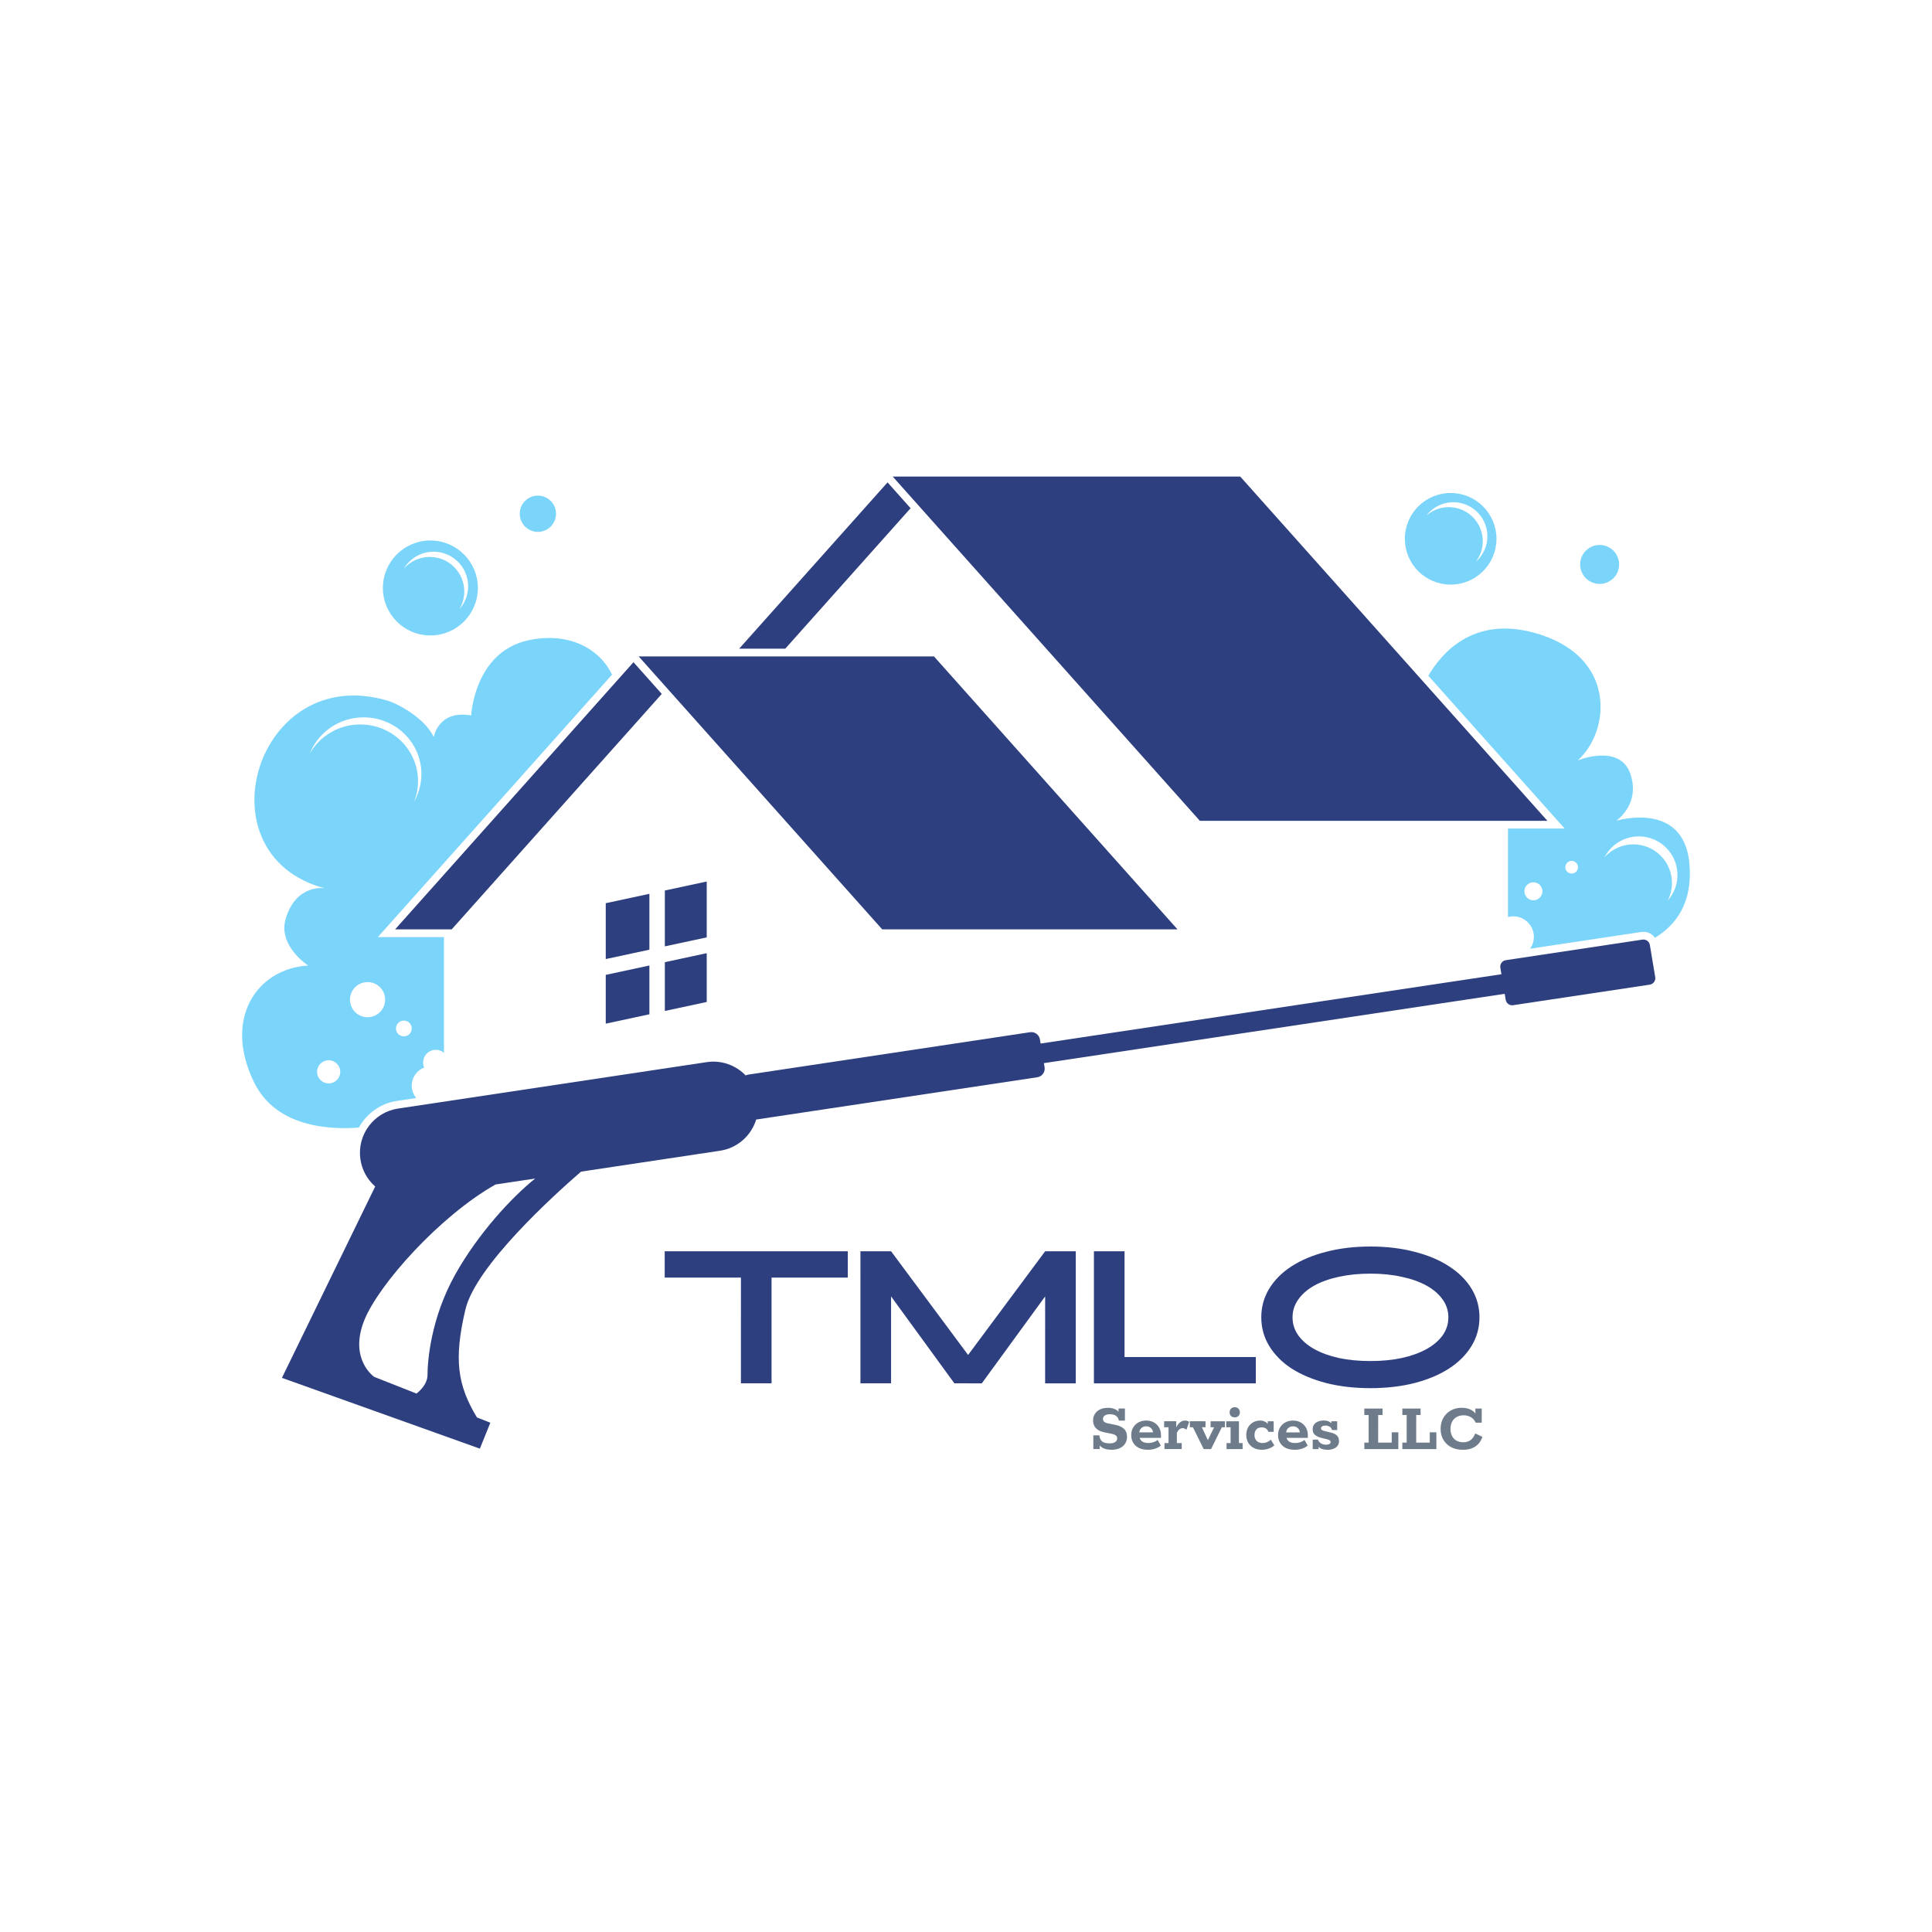 <?xml version="1.0" encoding="UTF-8"?> <svg xmlns="http://www.w3.org/2000/svg" width="500" height="500" viewBox="0 0 500 500" fill="none"><rect x="0" y="0" width="500" height="500" fill="#333333" stroke="none"/><g clip-path="url(#clip0_453_4)"><path d="M500 0H0V500H500V0Z" fill="white"></path><path d="M191.753 330.635L172.023 330.634L172.023 323.823L219.409 323.827L219.408 330.637L199.678 330.636L199.676 358.002L191.751 358.002L191.753 330.635ZM222.683 323.827L230.609 323.828L250.543 350.659L270.482 323.831L278.407 323.832L278.404 358.009L270.479 358.008L270.481 335.512L254.092 358.007L246.993 358.006L230.608 335.509L230.606 358.005L222.681 358.004L222.683 323.827ZM283.107 323.832L291.032 323.833L291.03 351.199L325.001 351.202L325 358.012L283.104 358.009L283.107 323.832ZM326.419 340.924C326.419 338.227 327.107 335.751 328.483 333.494C329.859 331.238 331.786 329.312 334.262 327.716C336.767 326.093 339.752 324.841 343.22 323.961C346.687 323.053 350.498 322.599 354.653 322.599C358.809 322.6 362.62 323.054 366.087 323.962C369.554 324.843 372.526 326.096 375.002 327.719C377.506 329.316 379.446 331.242 380.822 333.499C382.198 335.755 382.885 338.232 382.885 340.928C382.885 343.625 382.197 346.102 380.821 348.358C379.445 350.614 377.505 352.554 375 354.178C372.524 355.774 369.552 357.025 366.084 357.933C362.617 358.813 358.806 359.253 354.651 359.253C350.495 359.253 346.684 358.812 343.217 357.931C339.75 357.023 336.764 355.771 334.26 354.174C331.784 352.551 329.858 350.611 328.482 348.354C327.106 346.097 326.419 343.621 326.419 340.924ZM334.509 340.925C334.509 342.631 335.004 344.186 335.995 345.589C336.985 346.965 338.361 348.148 340.122 349.139C341.911 350.13 344.029 350.901 346.478 351.451C348.955 351.974 351.679 352.236 354.651 352.236C357.623 352.236 360.334 351.975 362.783 351.452C365.259 350.902 367.392 350.132 369.181 349.141C370.969 348.151 372.359 346.968 373.35 345.592C374.341 344.189 374.836 342.634 374.836 340.928C374.836 339.222 374.341 337.681 373.351 336.305C372.36 334.901 370.971 333.704 369.182 332.713C367.393 331.723 365.261 330.966 362.784 330.443C360.335 329.892 357.625 329.617 354.653 329.616C351.681 329.616 348.957 329.891 346.48 330.441C344.031 330.964 341.912 331.72 340.123 332.711C338.362 333.701 336.986 334.898 335.995 336.302C335.005 337.678 334.509 339.219 334.509 340.925Z" fill="#2E3F80"></path><path d="M287.71 375.198C286.834 375.198 286.102 375.06 285.514 374.783C284.938 374.495 284.488 374.069 284.164 373.505L284.596 373.721L284.596 375.017L282.958 375.017L282.958 371.471L284.524 371.471C284.584 372.155 284.806 372.671 285.19 373.019C285.586 373.367 286.246 373.542 287.17 373.542C287.866 373.542 288.364 373.416 288.664 373.164C288.976 372.912 289.132 372.612 289.132 372.264C289.132 371.952 289.018 371.7 288.79 371.508C288.562 371.316 288.184 371.166 287.656 371.058L285.712 370.661C284.824 370.481 284.128 370.133 283.624 369.617C283.132 369.089 282.886 368.423 282.886 367.619C282.886 366.995 283.036 366.437 283.336 365.945C283.636 365.453 284.074 365.063 284.65 364.775C285.226 364.487 285.922 364.344 286.738 364.344C287.494 364.344 288.136 364.476 288.664 364.74C289.204 365.004 289.618 365.412 289.906 365.964L289.474 365.964L289.474 364.524L291.13 364.524L291.13 367.656L289.546 367.656C289.486 367.164 289.264 366.768 288.88 366.468C288.496 366.156 287.944 366 287.224 366C286.816 366 286.474 366.06 286.198 366.18C285.934 366.288 285.742 366.437 285.622 366.629C285.502 366.809 285.442 367.007 285.442 367.223C285.442 367.511 285.544 367.751 285.748 367.943C285.952 368.136 286.3 368.28 286.792 368.376L288.736 368.772C289.684 368.976 290.41 369.324 290.914 369.816C291.418 370.296 291.67 370.974 291.67 371.85C291.67 372.498 291.514 373.074 291.202 373.578C290.89 374.082 290.434 374.478 289.834 374.766C289.246 375.054 288.538 375.198 287.71 375.198ZM297.076 375.198C296.152 375.198 295.366 375.036 294.719 374.712C294.071 374.376 293.579 373.92 293.243 373.344C292.919 372.768 292.757 372.12 292.757 371.4C292.757 370.692 292.913 370.056 293.225 369.492C293.549 368.928 293.999 368.478 294.575 368.142C295.163 367.806 295.853 367.638 296.645 367.638C297.425 367.638 298.097 367.806 298.661 368.143C299.237 368.479 299.681 368.929 299.993 369.493C300.305 370.057 300.461 370.693 300.461 371.401L300.461 372.121L293.927 372.12L293.927 370.698L298.391 370.699C298.391 370.447 298.319 370.201 298.175 369.96C298.031 369.72 297.827 369.522 297.563 369.366C297.311 369.21 296.993 369.132 296.609 369.132C296.237 369.132 295.919 369.216 295.655 369.384C295.391 369.54 295.187 369.75 295.043 370.014C294.911 370.266 294.845 370.542 294.845 370.842L294.845 371.4C294.845 372.036 295.037 372.54 295.421 372.912C295.817 373.272 296.411 373.452 297.203 373.452C297.671 373.452 298.115 373.38 298.535 373.237C298.955 373.093 299.309 372.895 299.597 372.643L300.425 374.119C300.041 374.443 299.549 374.707 298.948 374.911C298.36 375.103 297.736 375.198 297.076 375.198ZM301.366 375.019L301.366 373.471L302.41 373.471L302.41 369.367L301.276 369.367L301.276 367.819L304.408 367.819L304.408 369.979L304.246 369.763C304.558 369.031 304.918 368.497 305.326 368.161C305.746 367.813 306.19 367.639 306.658 367.639C307.066 367.639 307.432 367.747 307.756 367.963L307.054 370.015C306.886 369.871 306.718 369.769 306.55 369.709C306.394 369.637 306.238 369.601 306.082 369.601C305.758 369.601 305.464 369.709 305.2 369.925C304.948 370.141 304.738 370.441 304.57 370.825L304.57 373.471L305.83 373.471L305.83 375.019L301.366 375.019ZM311.515 375.02L308.725 369.367L307.933 369.367L307.934 367.819L311.984 367.82L311.983 369.368L311.047 369.368L312.973 373.526L312.199 373.526L314.215 369.368L313.297 369.368L313.298 367.82L317.006 367.82L317.005 369.368L316.213 369.368L313.423 375.02L311.515 375.02ZM317.432 375.02L317.432 373.472L318.476 373.472L318.476 369.368L317.342 369.368L317.343 367.82L320.637 367.82L320.636 373.472L321.59 373.472L321.59 375.02L317.432 375.02ZM319.557 366.812C319.137 366.812 318.807 366.692 318.567 366.452C318.339 366.212 318.225 365.9 318.225 365.516C318.225 365.12 318.339 364.802 318.567 364.562C318.807 364.31 319.137 364.184 319.557 364.184C319.965 364.184 320.283 364.31 320.511 364.562C320.751 364.802 320.871 365.12 320.871 365.516C320.871 365.9 320.751 366.212 320.511 366.452C320.283 366.692 319.965 366.812 319.557 366.812ZM326.602 375.201C325.774 375.201 325.054 375.039 324.442 374.715C323.83 374.379 323.356 373.923 323.02 373.346C322.696 372.758 322.534 372.098 322.534 371.366C322.534 370.67 322.678 370.04 322.966 369.476C323.266 368.912 323.686 368.469 324.226 368.145C324.766 367.809 325.396 367.641 326.116 367.641C326.476 367.641 326.818 367.701 327.142 367.821C327.466 367.941 327.736 368.115 327.952 368.343C328.168 368.571 328.288 368.835 328.312 369.135L328.096 369.153L328.096 367.821L329.626 367.821L329.626 370.557L328.258 370.557C327.982 369.789 327.4 369.405 326.512 369.405C325.9 369.405 325.438 369.591 325.126 369.963C324.814 370.335 324.658 370.815 324.658 371.403C324.658 371.991 324.838 372.483 325.198 372.879C325.558 373.263 326.092 373.455 326.8 373.455C327.184 373.455 327.562 373.377 327.934 373.221C328.306 373.053 328.624 372.843 328.888 372.591L329.788 374.049C329.416 374.409 328.936 374.691 328.348 374.895C327.772 375.099 327.19 375.201 326.602 375.201ZM335.08 375.201C334.156 375.201 333.37 375.039 332.722 374.715C332.074 374.379 331.582 373.923 331.247 373.347C330.923 372.771 330.761 372.123 330.761 371.403C330.761 370.695 330.917 370.059 331.229 369.495C331.553 368.931 332.003 368.481 332.579 368.145C333.167 367.809 333.857 367.641 334.649 367.641C335.429 367.641 336.101 367.81 336.665 368.146C337.241 368.482 337.685 368.932 337.997 369.496C338.309 370.06 338.465 370.696 338.465 371.404L338.465 372.124L331.931 372.123L331.931 370.701L336.395 370.702C336.395 370.45 336.323 370.204 336.179 369.964C336.035 369.724 335.831 369.526 335.567 369.369C335.315 369.213 334.997 369.135 334.613 369.135C334.241 369.135 333.923 369.219 333.659 369.387C333.395 369.543 333.191 369.753 333.047 370.017C332.915 370.269 332.849 370.545 332.849 370.845L332.849 371.403C332.849 372.039 333.041 372.543 333.425 372.915C333.821 373.275 334.415 373.455 335.207 373.455C335.675 373.455 336.119 373.384 336.539 373.24C336.959 373.096 337.313 372.898 337.601 372.646L338.428 374.122C338.044 374.446 337.552 374.71 336.952 374.914C336.364 375.106 335.74 375.201 335.08 375.201ZM343.635 375.202C342.771 375.202 342.129 375.064 341.709 374.788C341.289 374.512 341.008 374.158 340.864 373.726L341.26 373.582L341.259 375.022L339.729 375.022L339.73 372.574L341.08 372.574C341.176 372.85 341.326 373.09 341.53 373.294C341.734 373.486 341.98 373.636 342.268 373.744C342.556 373.84 342.856 373.888 343.168 373.888C343.576 373.888 343.876 373.822 344.068 373.69C344.272 373.558 344.374 373.39 344.374 373.186C344.374 373.042 344.314 372.916 344.194 372.808C344.074 372.688 343.828 372.58 343.456 372.484L341.836 372.088C341.188 371.908 340.672 371.65 340.288 371.314C339.904 370.978 339.712 370.51 339.712 369.91C339.712 369.43 339.832 369.022 340.072 368.686C340.324 368.338 340.666 368.074 341.098 367.894C341.542 367.714 342.034 367.624 342.574 367.624C343.258 367.624 343.786 367.756 344.158 368.02C344.542 368.272 344.794 368.602 344.914 369.01L344.536 369.028L344.536 367.822L346.066 367.822L346.066 370.09L344.716 370.09C344.668 369.838 344.566 369.628 344.41 369.46C344.254 369.292 344.056 369.166 343.816 369.082C343.576 368.986 343.33 368.938 343.078 368.938C342.694 368.938 342.394 369.004 342.178 369.136C341.974 369.268 341.872 369.442 341.872 369.658C341.872 369.826 341.938 369.964 342.07 370.072C342.214 370.168 342.448 370.258 342.772 370.342L344.392 370.738C345.076 370.894 345.604 371.146 345.976 371.494C346.348 371.83 346.534 372.316 346.534 372.952C346.534 373.432 346.408 373.84 346.156 374.176C345.915 374.5 345.573 374.752 345.129 374.932C344.697 375.112 344.199 375.202 343.635 375.202ZM353.086 375.023L353.086 373.349L354.202 373.349L354.203 366.203L353.087 366.203L353.087 364.529L357.803 364.529L357.803 366.203L356.669 366.203L356.668 373.349L360.178 373.349L360.179 370.685L361.889 370.686L361.888 375.024L353.086 375.023ZM362.93 375.024L362.93 373.35L364.046 373.35L364.047 366.204L362.931 366.204L362.931 364.53L367.647 364.53L367.647 366.204L366.513 366.204L366.512 373.35L370.022 373.35L370.022 370.686L371.732 370.686L371.732 375.024L362.93 375.024ZM378.624 375.205C377.448 375.205 376.422 374.977 375.546 374.521C374.682 374.053 374.01 373.411 373.53 372.595C373.062 371.778 372.828 370.848 372.828 369.804C372.828 368.724 373.062 367.776 373.53 366.961C373.999 366.133 374.641 365.491 375.457 365.035C376.285 364.567 377.227 364.333 378.283 364.333C379.327 364.333 380.203 364.549 380.911 364.981C381.631 365.413 382.135 366.079 382.422 366.979L381.828 366.583L381.829 364.531L383.467 364.531L383.466 368.185L381.9 368.185C381.612 367.537 381.192 367.057 380.64 366.745C380.088 366.433 379.476 366.277 378.804 366.277C378.096 366.277 377.484 366.427 376.968 366.727C376.464 367.015 376.074 367.423 375.798 367.951C375.522 368.467 375.384 369.079 375.384 369.787C375.384 370.483 375.516 371.095 375.78 371.623C376.044 372.139 376.422 372.541 376.914 372.829C377.406 373.117 377.994 373.261 378.678 373.261C379.41 373.261 380.034 373.081 380.55 372.721C381.066 372.361 381.48 371.779 381.792 370.975L383.646 371.857C383.286 372.937 382.68 373.765 381.828 374.341C380.976 374.917 379.908 375.205 378.624 375.205Z" fill="#6E7B8B"></path><path d="M203.227 167.875L235.659 131.525L229.696 124.842L191.3 167.875H203.227Z" fill="#2E3F80"></path><path d="M400.46 212.422L320.978 123.34H231.036L310.518 212.422H400.46Z" fill="#2E3F80"></path><path d="M163.945 171.378L102.253 240.521H116.898L171.268 179.585L163.945 171.378Z" fill="#2E3F80"></path><path d="M241.705 169.875L304.737 240.521H228.318L165.285 169.875H241.705Z" fill="#2E3F80"></path><path d="M172.063 230.461V244.919L182.899 242.591V228.133L172.063 230.461ZM156.769 248.204L168.062 245.778V231.32L156.769 233.746V248.204ZM172.063 261.637L182.899 259.309V246.682L172.063 249.009V261.637ZM156.769 264.922L168.062 262.496V249.87L156.769 252.296V264.922Z" fill="#2E3F80"></path><path d="M437.221 223.488C435.746 207.036 418.253 212.422 418.253 212.422C418.253 212.422 424.64 208.198 421.93 200.263C419.22 192.327 408.329 196.779 408.329 196.779C416.793 189.231 418.64 169.489 396.769 163.682C381.122 159.528 373.006 169.103 369.653 174.891L404.924 214.422H390.264V237.346C390.706 237.227 391.162 237.143 391.642 237.143C394.582 237.143 396.966 239.527 396.966 242.467C396.966 243.607 396.601 244.658 395.991 245.524L424.768 241.195C424.954 241.167 425.137 241.153 425.319 241.153C426.543 241.153 427.629 241.755 428.302 242.692C433.619 239.495 438.141 233.751 437.221 223.488ZM396.847 232.993C395.56 232.993 394.516 231.949 394.516 230.662C394.516 229.375 395.56 228.331 396.847 228.331C398.134 228.331 399.178 229.375 399.178 230.662C399.178 231.949 398.134 232.993 396.847 232.993ZM406.743 226.076C405.837 226.076 405.103 225.342 405.103 224.436C405.103 223.53 405.837 222.796 406.743 222.796C407.649 222.796 408.383 223.53 408.383 224.436C408.383 225.342 407.649 226.076 406.743 226.076ZM431.593 233.089C432.299 231.719 432.705 230.168 432.705 228.52C432.705 222.997 428.228 218.52 422.705 218.52C419.731 218.52 417.068 219.826 415.236 221.887C416.896 218.664 420.249 216.456 424.124 216.456C429.647 216.456 434.124 220.933 434.124 226.456C434.124 229.005 433.163 231.323 431.593 233.089Z" fill="#7BD4FA"></path><path d="M106.559 280.977C106.559 278.835 107.89 277.013 109.767 276.269C109.599 275.873 109.506 275.438 109.506 274.981C109.506 273.159 110.983 271.682 112.805 271.682C113.605 271.682 114.328 271.978 114.899 272.451V242.52H97.789L158.397 174.592C155.327 168.121 147.467 163.405 136.762 165.7C122.74 168.706 121.932 185.165 121.932 185.165C113.436 183.62 112.26 190.729 112.255 190.762C110.094 186.024 103.229 182.186 100.184 181.295C66.32 171.377 51.392 221.203 83.997 229.875C83.997 229.875 76.612 228.665 73.933 237.811C71.882 244.813 79.739 249.87 79.739 249.87C66.384 250.703 57.675 263.747 65.803 280.198C71.469 291.665 85.121 292.411 92.877 291.811C94.863 288.233 98.411 285.565 102.723 284.916L107.716 284.165C107.003 283.292 106.559 282.192 106.559 280.977ZM85.06 280.392C83.403 280.392 82.06 279.049 82.06 277.392C82.06 275.735 83.403 274.392 85.06 274.392C86.717 274.392 88.06 275.735 88.06 277.392C88.06 279.048 86.716 280.392 85.06 280.392ZM80.174 195.025C82.339 189.543 87.753 185.649 94.108 185.649C102.366 185.649 109.06 192.213 109.06 200.31C109.06 202.897 108.371 205.324 107.171 207.434C107.819 205.792 108.189 204.015 108.189 202.148C108.189 194.051 101.495 187.487 93.237 187.487C87.618 187.488 82.729 190.532 80.174 195.025ZM95.124 263.257C92.612 263.257 90.576 261.221 90.576 258.709C90.576 256.197 92.612 254.161 95.124 254.161C97.636 254.161 99.672 256.197 99.672 258.709C99.672 261.221 97.636 263.257 95.124 263.257ZM104.519 268.206C103.392 268.206 102.479 267.293 102.479 266.166C102.479 265.039 103.392 264.126 104.519 264.126C105.646 264.126 106.559 265.039 106.559 266.166C106.559 267.293 105.645 268.206 104.519 268.206Z" fill="#7BD4FA"></path><path d="M111.382 139.875C104.594 139.875 99.092 145.378 99.092 152.165C99.092 158.953 104.594 164.455 111.382 164.455C118.17 164.455 123.672 158.952 123.672 152.165C123.673 145.378 118.17 139.875 111.382 139.875ZM118.87 157.691C119.681 156.344 120.156 154.772 120.156 153.086C120.156 148.142 116.148 144.134 111.204 144.134C108.553 144.134 106.178 145.294 104.539 147.125C106.105 144.524 108.947 142.779 112.204 142.779C117.148 142.779 121.156 146.787 121.156 151.731C121.156 154.023 120.287 156.107 118.87 157.691Z" fill="#7BD4FA"></path><path d="M143.898 132.956C143.898 135.548 141.797 137.649 139.205 137.649C136.613 137.649 134.511 135.548 134.511 132.956C134.511 130.364 136.612 128.262 139.205 128.262C141.797 128.262 143.898 130.364 143.898 132.956Z" fill="#7BD4FA"></path><path d="M375.431 127.585C368.884 127.585 363.576 132.893 363.576 139.44C363.576 145.987 368.884 151.295 375.431 151.295C381.978 151.295 387.286 145.987 387.286 139.44C387.285 132.893 381.978 127.585 375.431 127.585ZM381.919 145.415C383.125 143.845 383.812 141.863 383.733 139.73C383.554 134.87 379.469 131.074 374.609 131.253C372.509 131.33 370.61 132.139 369.143 133.422C370.686 131.414 373.077 130.083 375.805 129.982C380.665 129.803 384.751 133.598 384.929 138.459C385.031 141.22 383.848 143.728 381.919 145.415Z" fill="#7BD4FA"></path><path d="M413.987 151.118C416.771 151.118 419.028 148.861 419.028 146.077C419.028 143.293 416.771 141.036 413.987 141.036C411.203 141.036 408.946 143.293 408.946 146.077C408.946 148.861 411.203 151.118 413.987 151.118Z" fill="#7BD4FA"></path><path d="M428.371 252.876L426.982 244.564C426.83 243.655 425.977 243.035 425.065 243.172L389.702 248.492C388.769 248.632 388.132 249.51 388.288 250.44L388.57 252.13L269.312 270.069L269.133 268.995C268.93 267.781 267.791 266.953 266.573 267.137L193.627 278.11C193.393 278.145 193.179 278.225 192.977 278.323C190.462 275.707 186.767 274.296 182.897 274.879L103.019 286.894C96.769 287.834 92.424 293.607 93.25 299.873C93.632 302.776 95.062 305.275 97.1 307.062L72.963 356.586L124.189 374.909L126.899 368.199L123.428 366.829C118.375 358.464 117.416 351.763 120.447 338.909C123.115 327.596 143.425 309.233 150.372 303.219L186.346 297.808C190.897 297.123 194.427 293.871 195.697 289.737L268.446 278.794C269.692 278.607 270.542 277.435 270.335 276.192L270.159 275.139L389.417 257.2L389.677 258.754C389.829 259.663 390.682 260.283 391.594 260.146L426.957 254.827C427.89 254.684 428.527 253.807 428.371 252.876ZM117.866 329.746C111.414 341.23 110.64 352.456 110.64 355.811C110.64 358.04 108.935 359.751 107.788 360.652L96.834 356.327C96.834 356.327 90.253 351.811 94.253 341.746C97.965 332.406 113.9 314.626 128.241 306.546L138.507 305.002C132.438 309.854 123.794 319.194 117.866 329.746Z" fill="#2E3F80"></path></g><defs><clipPath id="clip0_453_4"><rect width="500" height="500" fill="white"></rect></clipPath></defs></svg> 